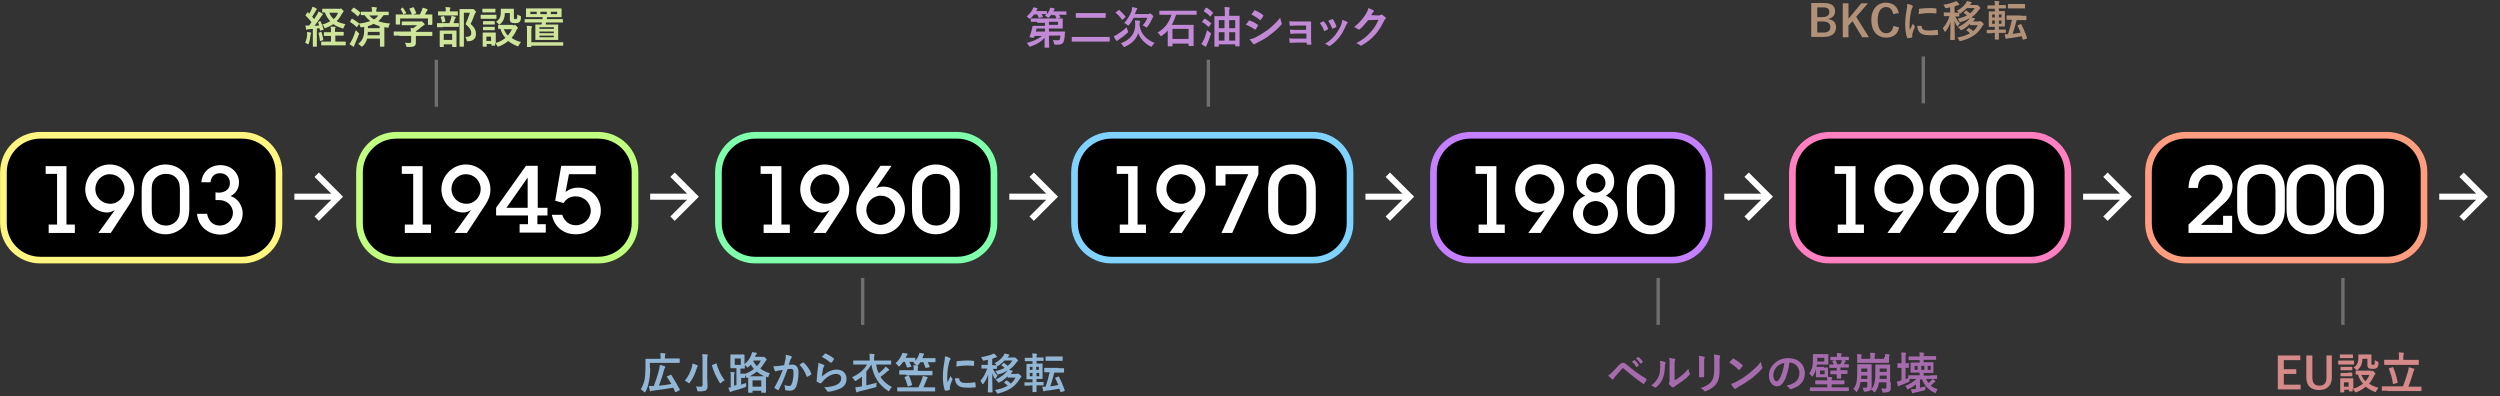 <svg id="レイヤー_1" xmlns="http://www.w3.org/2000/svg" viewBox="0 0 744.8 118"><rect x="0" y="0" width="744.8" height="118" fill="#333333" stroke="none"/><style>.st0{enable-background:new}.st1{fill:#92b6d5}.st2{fill:#a66bad}.st3{fill:#d68989}.st4{fill:#b29179}.st5{fill:#cfe69a}.st6{fill:#c189d6}.st7{stroke:#fff580}.st10,.st11,.st12,.st7,.st8,.st9{fill:none;stroke-width:2}.st8{stroke:#c0ff80}.st9{stroke:#80ffac}.st10{stroke:#80d3ff}.st11{stroke:#c480ff}.st12{stroke:#ff80c0}.st13{fill:#fff}.st14{stroke:#ff9d80;stroke-width:2}.st14,.st15{fill:none}.st16{opacity:.296}.st17{fill:none;stroke:#fff}</style><g id="グループ化_1122" transform="translate(-11506 38)"><g class="st0"><path class="st1" d="M11699.7 71.6c0 1.5-.1 2.9-.4 4.2-.2 1.1-.5 2-1 2.9-.1.2-.1.2-.2.2s-.1-.1-.3-.2c-.3-.3-.6-.6-.9-.7.5-.8.8-1.6 1.1-2.7.2-1 .3-2.4.3-3.9V69c0-.1 0-.1.1-.1h4.4v-.6c0-.4 0-.7-.1-1.1.5 0 .9 0 1.4.1.1 0 .2.1.2.1 0 .1 0 .2-.1.2-.1.1-.1.3-.1.6v.6h4.3c.1 0 .1 0 .1.1v1c0 .1 0 .2-.1.2h-8.8v1.5zm6 2.1c.2-.1.2-.1.3 0 .9 1.4 1.8 3 2.5 4.3.1.1 0 .2-.1.3l-1 .5c-.2.1-.2 0-.3-.1-.2-.4-.3-.8-.5-1.2-1.7.3-3.9.6-6.1.9-.2 0-.4.1-.5.1-.1.1-.2.1-.2.1-.1 0-.1-.1-.2-.2-.1-.4-.2-.8-.3-1.4h1.5c.7-1.9 1.2-3.4 1.6-5.1.1-.4.1-.7.2-1.2.5.1 1.1.3 1.4.4.2.1.2.1.2.2s0 .2-.1.3c-.1.1-.2.3-.3.7-.4 1.6-.9 3-1.5 4.6 1.3-.1 2.6-.3 3.7-.5-.4-.7-.8-1.4-1.3-2.1-.1-.1-.1-.2.1-.2l.9-.4zm6.4-2.3c.1-.4.2-.8.2-1.1.4.1 1 .3 1.4.5.1.1.2.1.2.2s0 .2-.1.2c-.1.1-.2.3-.2.5-.5 1.5-1.1 3-2.1 4.3-.1.2-.2.2-.2.2s-.1-.1-.3-.2c-.3-.2-.7-.5-1-.6 1-1.1 1.7-2.6 2.1-4zm4.6 3c0 .9.1 2 .1 2.6 0 .7-.2 1.1-.5 1.3-.4.2-.8.3-2.1.3-.4 0-.4 0-.5-.4-.1-.4-.2-.9-.4-1.1.5.1.9.1 1.4.1.4 0 .6-.1.6-.5v-7.3c0-.8 0-1.2-.1-1.9.5 0 1.1.1 1.5.1.1 0 .2.1.2.1 0 .1-.1.2-.1.3-.1.2-.1.4-.1 1.3v5.1zm2.6-4.1c.2-.1.2-.1.2.1.5 1.9 1.4 3.6 2.4 4.9-.3.1-.7.4-1 .7-.1.1-.2.2-.3.2-.1 0-.1-.1-.2-.2-.9-1.4-1.8-3.3-2.3-5.1 0-.2 0-.2.2-.2l1-.4zm13.7-1.9c.2 0 .3 0 .3-.1h.2c.1 0 .2 0 .5.3s.4.4.4.5c0 .1 0 .2-.1.2-.1.1-.1.1-.3.4-.5.8-1 1.5-1.5 2.1.8.6 1.8 1.1 2.9 1.4-.2.2-.3.5-.4.8-.1.3-.1.4-.2.4s-.2 0-.3-.1l-.3-.1v4.7c0 .1 0 .1-.2.1h-1c-.1 0-.2 0-.2-.1v-.5h-2.6v.5c0 .1 0 .1-.2.1h-1c-.1 0-.1 0-.1-.1v-4.5l-.1.1c-.1.1-.2.1-.3.1-.1 0-.1-.1-.2-.3-.1-.2-.2-.4-.3-.5v.7c0 .1 0 .1-.1.1h-1.1v2c.5-.2 1-.3 1.5-.5v.7c0 .4 0 .4-.4.6-1.1.4-2.4.8-3.6 1.1-.2.1-.4.1-.5.2-.1.1-.1.1-.2.1s-.1-.1-.2-.2c-.2-.4-.3-.8-.4-1.1.2 0 .5-.1.7-.1V74c0-.6 0-.9-.1-1.2.4 0 .8.1 1.1.1.1 0 .2.1.2.1 0 .1 0 .2-.1.2 0 .1-.1.3-.1.8v2.9c.2-.1.4-.1.7-.2v-5h-1.7c-.1 0-.1 0-.1-.2v-3.8c0-.1 0-.1.1-.1h3.9c.1 0 .2 0 .2.1v2.8c1.1-.9 1.6-1.8 2-2.7l.3-.9c.5.1.9.1 1.2.2.1 0 .2.1.2.2s-.1.1-.1.2c-.1.1-.2.1-.3.4-.1.1-.1.3-.2.4h2.1zm-6.3.4h-1.8v1.9h1.8v-1.9zm.2 4.5h.9c.1 0 .1 0 .1.1 1.1-.4 2-.9 2.7-1.5-.3-.4-.7-.8-.9-1.3-.2.2-.4.5-.7.7-.1.1-.2.2-.3.2-.1 0-.1-.1-.2-.2l-.6-.6v.9c0 .1 0 .2-.2.2h-1.1v1.6h.3zm5.5.8h1.3c-.8-.4-1.6-.8-2.2-1.4-.6.5-1.3.9-2.1 1.4h3zm-2.2 3.1h2.6v-1.9h-2.6v1.9zm.2-7.6c.3.5.7 1.1 1.1 1.5.5-.5.9-1.1 1.2-1.7h-2.2l-.1.2zm9.6-.5c.1-.4.1-.9.1-1.4.7.1 1 .2 1.6.4.1 0 .2.1.2.3 0 .1 0 .1-.1.2-.1.2-.2.3-.3.5-.2.5-.3 1-.5 1.6.4 0 .7-.1 1-.1 1.2 0 1.9.8 1.9 2.4 0 1.5-.3 3.2-.7 4.2-.4.8-1 1.2-1.8 1.2-.6 0-1-.1-1.3-.1-.2-.1-.2-.2-.2-.4 0-.4-.1-.8-.2-1.2.6.2 1 .3 1.4.3.4 0 .6-.2.8-.7.3-.7.5-2 .5-3.2 0-.9-.2-1.2-.7-1.2-.3 0-.7 0-1.1.1-.9 2.5-1.6 4.3-2.6 6.1-.1.2-.2.2-.3.1-.2-.1-.7-.4-.9-.6-.1-.1-.1-.1-.1-.2 0 0 0-.1.1-.1 1-1.8 1.7-3.2 2.4-5.1-.5.1-.9.2-1.3.2-.3.1-.5.1-.7.2-.2.1-.3 0-.4-.2-.1-.3-.3-.8-.4-1.3.6 0 1.1 0 1.7-.1.5-.1 1-.1 1.5-.2.2-.8.3-1.3.4-1.7zm5.3.9c.1-.1.2 0 .2.1.9.8 1.7 1.9 2.2 3.2.1.1 0 .2-.1.3-.2.2-.7.5-1 .6-.1.1-.3.1-.3-.1-.5-1.4-1.2-2.5-2.1-3.4.3-.3.7-.6 1.1-.7zm6.1.7c.1.1.2.1.2.2s0 .1-.1.2c-.1.2-.2.4-.3.7-.1.7-.3 1.6-.3 2.4 1.2-1.2 2.8-2.1 4.3-2.1 1.9 0 3 1.1 3 2.8 0 1.4-.8 2.4-2 2.9-.9.4-2.2.8-3.3.9-.3 0-.4 0-.5-.2-.2-.4-.5-.8-.9-1.1 1.5-.1 2.7-.3 3.6-.7 1.1-.5 1.5-1.1 1.5-2 0-.7-.4-1.3-1.6-1.3-1.1 0-2.5.7-3.7 2-.2.2-.4.5-.6.7-.1.1-.1.1-.3.1-.3-.1-.6-.2-.9-.4-.1-.1-.2-.1-.2-.3.1-1.5.2-3 .4-4.2.1-.4.1-.7.1-1.2.8.3 1.3.4 1.6.6zm.3-3.3c.1-.1.1-.1.2-.1 1 .4 1.8.9 2.5 1.5l.1.1s0 .1-.1.2c-.2.3-.4.7-.7.9l-.1.1c-.1 0-.1 0-.2-.1-.7-.6-1.6-1.2-2.6-1.7.5-.3.7-.7.9-.9zm11.4 6.6c-.6.5-1.3.9-2 1.4-.2.1-.2.1-.3.1-.1 0-.1-.1-.3-.3-.2-.3-.4-.6-.7-.8 2-.9 3.6-2.2 4.5-3.8h-4c-.1 0-.1 0-.1-.1v-1c0-.1 0-.1.1-.1h4.8v-.8c0-.6 0-.9-.1-1.2.5 0 .9 0 1.4.1.1 0 .2.1.2.1 0 .1 0 .2-.1.2 0 .1-.1.3-.1.8v.8h5c.1 0 .1 0 .1.1v1c0 .1 0 .1-.1.1h-4.4c.2 1 .4 1.9.8 2.6.6-.5 1.2-1 1.6-1.4.2-.2.3-.4.4-.6.4.2.7.5 1 .8.1.1.1.1.1.2s-.1.2-.2.2-.2.1-.4.3c-.5.5-1.2 1-2 1.6.8 1.2 1.9 2.2 3.4 3-.2.2-.5.6-.7 1-.1.2-.2.3-.2.3-.1 0-.1-.1-.3-.2-2.8-1.8-4.3-4.4-4.9-7.8-.4.7-.9 1.4-1.5 2.1v4.1c1-.2 2.1-.5 3.1-.8-.1.2-.1.6-.1.9 0 .4 0 .4-.4.5-1.8.5-3.3.9-4.7 1.2-.2.1-.4.1-.5.2s-.1.1-.2.1-.2-.1-.2-.2c-.1-.4-.2-.9-.3-1.3.5-.1.9-.1 1.4-.2l.6-.1V74zm12.8-.4h-1.8c-.1 0-.2 0-.2-.1v-1c0-.1 0-.2.2-.2h4.1c0-.6 0-.9-.1-1.5.4 0 .7 0 1 .1-.1 0-.1-.1-.3-.2-.2-.3-.5-.5-.7-.6l.3-.3h-1.5c.2.4.4.9.6 1.3.1.1 0 .2-.2.2l-.9.2c-.2 0-.2 0-.2-.1-.2-.5-.4-1.1-.6-1.6h-.5c-.3.4-.6.8-1 1.2-.1.1-.2.2-.3.2-.1 0-.1-.1-.3-.3-.2-.3-.5-.5-.7-.7.8-.7 1.4-1.5 1.8-2.4.1-.2.2-.4.3-.7.4.1.9.2 1.3.2.1 0 .2.1.2.2s0 .1-.1.2-.1.1-.2.3l-.3.6h2.7c.1 0 .2 0 .2.1v.8c.4-.5.8-1.1 1-1.7.1-.2.2-.4.2-.7.4.1.9.2 1.2.2.1 0 .2.1.2.2s0 .1-.1.2-.1.1-.2.4l-.2.6h3.8c.1 0 .1 0 .1.1v.9c0 .1 0 .2-.1.2h-2.2c.2.4.4.9.6 1.3 0 .1 0 .2-.1.2l-1 .2c-.2 0-.2 0-.2-.1-.2-.6-.4-1.1-.6-1.6h-.9c-.2.4-.5.7-.8 1-.2.2-.2.2-.3.2h.3c.1 0 .2.1.2.1 0 .1-.1.2-.1.3 0 .2-.1.4-.1 1h4.3c.1 0 .1 0 .1.2v1c0 .1 0 .1-.1.1h-7.8zm-.9 5h-1.6c-.1 0-.1 0-.1-.1v-1c0-.1 0-.1.1-.1h6.2c.4-.8.8-1.7 1.1-2.5.1-.3.2-.6.2-.9.5.1.9.2 1.3.3.1.1.2.1.2.2s-.1.2-.1.2c-.1.1-.2.2-.3.6l-.9 2.1h3.4c.1 0 .1 0 .1.1v1c0 .1 0 .1-.1.1h-9.5zm1.5-4.7c.2-.1.2-.1.3.1.4.8.7 1.6.9 2.5.1.2 0 .2-.1.3l-.9.3c-.2.1-.2 0-.3-.1-.3-1-.5-1.7-.9-2.5-.1-.1-.1-.1.1-.2l.9-.4zm12.4-5.3c.2.1.3.2.3.3 0 .1 0 .1-.2.4-.1.2-.2.4-.3.9-.4 1.6-.5 3.2-.5 4.2 0 .6 0 1.1.1 1.5.3-.6.5-1 .9-1.9.1.3.3.5.5.8 0 .1.1.1.1.2s0 .1-.1.2c-.3.7-.5 1.2-.7 2v.8c0 .1-.1.1-.2.2-.3.1-.7.2-1.1.2-.1 0-.1-.1-.2-.1-.4-.9-.6-2.6-.6-3.9 0-1.2.1-2.6.4-4.3.2-1 .2-1.4.2-1.9.6 0 1 .2 1.4.4zm2.8 6.1c.1 0 .1.1.1.2.1.9.7 1.2 2.1 1.2 1 0 1.6-.1 2.5-.2.1 0 .2 0 .2.2 0 .3.1.8.1 1.1 0 .2 0 .2-.2.2-.9.1-1.5.1-2.1.1-1.9 0-2.8-.3-3.4-1.1-.3-.4-.5-1.1-.5-1.7h1.2zm-.7-4.9c0-.2.1-.2.2-.2.8-.1 2.2-.2 2.8-.2.8 0 1.4 0 1.9.1.3 0 .3 0 .3.2v1.1c0 .1-.1.2-.2.2-.8-.1-1.5-.1-2.1-.1-.9 0-1.7.1-3 .3.1-.8.1-1.1.1-1.4zm9.2-.6c-.3.1-.6.1-.9.2-.4.1-.4.1-.6-.3-.1-.2-.3-.5-.4-.7 1.3-.2 2.4-.5 3.2-.8l.6-.3c.3.3.6.5.8.8.1.1.1.1.1.2s-.1.2-.2.2-.3.1-.4.1c-.3.1-.6.2-.8.3v1.9h1.3c.1 0 .1 0 .1.1v.9c0 .1 0 .1-.1.1h-1.1c.4.8.8 1.5 1.4 2-.2.2-.4.6-.5.8-.1.1-.1.2-.2.2s-.1-.1-.2-.2c-.3-.4-.5-.9-.7-1.5 0 3.2.1 5.4.1 5.6 0 .1 0 .1-.2.1h-1c-.1 0-.2 0-.2-.1 0-.2.1-2.4.1-5.3-.3 1.1-.8 2-1.4 2.8l-.2.2-.2-.2c-.2-.4-.4-.7-.5-.9.8-.9 1.5-2 2-3.6h-1.6c-.1 0-.1 0-.1-.1v-.9c0-.1 0-.1.1-.1h1.8v-1.5zm6 4.9c-.6.6-1.4 1.3-2.4 1.8-.1.1-.2.1-.3.1-.1 0-.1-.1-.2-.2-.2-.3-.4-.5-.7-.7 1.7-.8 2.8-1.7 3.5-2.6.1-.1.1-.2.2-.2-.8.5-1.6.9-2.7 1.2-.1 0-.2.1-.3.1-.1 0-.2-.1-.3-.3-.1-.3-.3-.5-.5-.7 1.1-.3 2.1-.6 2.8-1-.3-.3-.6-.5-.9-.7-.1-.1-.1-.1 0-.2l.5-.5c.1-.1.1-.1.3 0 .3.2.7.5 1 .8.5-.4 1-.9 1.4-1.6h-2.3c-.5.5-1.1 1-1.8 1.5-.2.1-.2.2-.3.2-.1 0-.1-.1-.3-.3-.1-.2-.4-.5-.6-.6 1.2-.6 2.1-1.4 2.7-2.3l.3-.6c.4.1.9.2 1.2.3.1 0 .2.1.2.2s-.1.1-.1.2c-.1.1-.2.2-.4.5h2.2c.1 0 .2.1.5.4.3.3.4.4.4.5s-.1.2-.1.2l-.4.4c-.6.9-1.3 1.6-2.2 2.2.3.1.6.1.9.2.1 0 .2.1.2.2s0 .1-.1.2-.2.2-.4.5l-.1.1h1.6c.2 0 .3 0 .4-.1h.2c.1 0 .2.1.6.4.2.2.4.4.4.5 0 .1 0 .2-.1.2-.1.1-.2.2-.4.5-1.3 2.2-3.2 3.5-6.3 4.3-.4.1-.4.1-.6-.3-.1-.3-.3-.5-.5-.7 1.6-.3 2.8-.7 3.8-1.3-.3-.3-.6-.6-1-.8-.1-.1-.1-.1 0-.2l.5-.5c.1-.1.2-.1.3 0 .4.2.8.5 1.1.9.6-.5 1.1-1.1 1.4-1.8h-2.3zm6.7 2.8h-1.6c-.1 0-.1 0-.1-.1V76c0-.1 0-.1.1-.1h2.3V75h-1.7c-.1 0-.1 0-.1-.1v-4.4c0-.1 0-.1.1-.1h1.7v-.8h-2.2c-.1 0-.1 0-.1-.1v-.8c0-.1 0-.1.1-.1h2.2c0-.6 0-.9-.1-1.3.5 0 .9 0 1.3.1.1 0 .2.1.2.1 0 .1 0 .1-.1.2s-.1.3-.1.8h2c.1 0 .1 0 .1.1v.8c0 .1 0 .1-.1.1h-2v.8h1.7c.1 0 .1 0 .1.1v4.4c0 .1 0 .1-.1.1h-1.7v.9h2c.1 0 .1 0 .1.1v.8c0 .1 0 .1-.1.1h-2v1.9c0 .1 0 .1-.1.1h-1c-.1 0-.1 0-.1-.1v-1.9h-.7zm.7-4.7v-.9h-.8v.9h.8zm0 1.9v-1h-.8v1h.8zm1.1-2.8v.9h.8v-.9h-.8zm.9 1.8h-.8v1h.8v-1zm5.7-1.4h1.6c.1 0 .1 0 .1.1v1c0 .1 0 .2-.1.2h-2.8c-.4 1.5-.8 2.9-1.2 4.1.8-.1 1.6-.2 2.4-.4-.3-.7-.6-1.4-.9-2-.1-.1 0-.2.1-.2l.8-.3c.2-.1.2-.1.2.1.7 1.3 1.2 2.5 1.7 4 0 .1 0 .2-.1.2l-.9.3c-.2.1-.2.1-.3-.1l-.3-.9c-1.3.2-2.6.5-3.9.6-.3 0-.4.1-.5.1-.1.1-.1.1-.2.1s-.2-.1-.2-.2l-.3-1.2h1c.5-1.4.9-2.9 1.2-4.3h-1.4c-.1 0-.2 0-.2-.2v-1c0-.1 0-.1.2-.1h4zm-.3-3.5h1.4c.1 0 .2 0 .2.2v1c0 .1 0 .1-.2.1h-4.7c-.1 0-.2 0-.2-.1v-1c0-.1 0-.2.2-.2h3.3z"/></g><g class="st0"><path class="st2" d="M11986.4 72.8c.6-.7 1.3-1.3 1.9-2 .5-.5.8-.7 1.2-.7.4 0 .6.1 1.1.5 1.7 1.5 3.6 2.9 5.8 4.2.2.1.2.2.1.4-.2.5-.5.8-.7 1.1-.1.1-.1.1-.2.1s-.1 0-.1-.1c-2.1-1.4-3.9-2.9-5.8-4.5-.1-.1-.1-.1-.2-.1s-.1 0-.2.1c-.6.7-1.2 1.4-2.1 2.4-.4.4-.5.6-.5.7-.1.1-.1.2-.2.2s-.1 0-.2-.1c-.4-.3-.7-.7-1.2-1.1.5-.3.8-.6 1.3-1.1zm6.4-3.5c.1-.1.1 0 .2 0 .4.3.9.8 1.2 1.4.1.1.1.1 0 .2l-.5.4c-.1.1-.2.1-.2 0-.4-.6-.8-1.1-1.3-1.5l.6-.5zm1.2-.9c.1-.1.1 0 .2 0 .5.4.9.9 1.2 1.3.1.1.1.2 0 .2l-.5.4c-.1.1-.2 0-.2 0-.4-.6-.8-1.1-1.3-1.5l.6-.4zm8 1.4c.2.1.2.2.2.4-.1.3-.2.6-.2.9 0 1.6-.3 2.9-.7 3.8-.3.8-.9 1.6-1.8 2.4-.1.1-.2.2-.3.2-.1 0-.2 0-.2-.1-.3-.2-.6-.4-1.1-.5 1-.8 1.7-1.6 2.2-2.6.4-.9.5-1.6.5-3.7 0-.5 0-.7-.1-1.1.6.1 1.2.2 1.5.3zm2.9 5.5c.6-.3 1.2-.7 1.8-1.2.8-.6 1.5-1.3 2.3-2.2.1.5.2.9.4 1.3 0 .1.1.2.1.2 0 .1-.1.2-.2.3-.6.7-1.2 1.2-1.9 1.7s-1.4 1-2.3 1.6c-.2.2-.3.2-.4.3-.1.1-.2.1-.3.1-.1 0-.2 0-.3-.1-.3-.2-.6-.5-.8-.8-.1-.1-.1-.2-.1-.3 0-.1 0-.1.1-.2.1-.2.1-.3.1-1v-4.1c0-1.1 0-1.7-.1-2.3.5.1 1.2.2 1.6.3.2 0 .2.1.2.2s0 .2-.1.3c-.1.2-.1.5-.1 1.4v4.5zm7.3-5.4c0-.9 0-1.4-.1-1.9.5.1 1.2.1 1.6.3.2 0 .2.1.2.2s0 .1-.1.2c-.1.2-.1.6-.1 1.2v4.2c0 .2-.1.3-.3.3h-1c-.2 0-.3-.1-.2-.2v-4.3zm6.1 2.4c0 1.9-.3 3.2-1.1 4.2-.6.8-1.8 1.6-2.9 2-.1 0-.2.1-.3.1-.1 0-.2 0-.3-.2-.3-.3-.6-.6-1.1-.8 1.4-.4 2.5-1 3.2-1.9.6-.7.9-1.8.9-3.5v-2.5c0-1.1 0-1.5-.1-2.1.6.1 1.2.1 1.7.3.1 0 .2.1.2.2s0 .1-.1.2c-.1.3-.1.6-.1 1.4v2.6zm3.9-3.4c.1-.1.1-.1.2-.1s.1 0 .2.1c.7.4 1.7 1.1 2.5 1.8.1.1.1.1.1.2s0 .1-.1.2c-.2.3-.6.8-.8 1-.1.1-.1.1-.2.1s-.1 0-.2-.1c-.8-.8-1.7-1.5-2.7-2.1.4-.5.8-.9 1-1.1zm1.1 6.8c1.6-.8 2.4-1.4 3.7-2.4 1.6-1.3 2.5-2.1 3.6-3.5.1.7.2 1.1.4 1.5 0 .1.1.2.1.2 0 .1-.1.2-.2.4-.7.8-1.8 1.8-3 2.8-1.1.8-2.2 1.6-3.9 2.5-.6.4-.8.5-.9.6-.1.1-.2.1-.2.1-.1 0-.1-.1-.2-.1-.3-.4-.7-.9-1-1.4.5-.2 1-.3 1.6-.7zm15.8-5.7c-.3 2.2-.8 4.2-1.6 5.6-.6 1-1.2 1.5-2.2 1.5-1.1 0-2.3-1.2-2.3-3.3 0-1.2.5-2.4 1.5-3.4 1.1-1.1 2.5-1.7 4.2-1.7 3.1 0 5 1.9 5 4.5 0 2.4-1.4 3.9-4 4.7-.3.1-.4 0-.6-.2-.1-.2-.4-.5-.9-.8 2.2-.5 3.9-1.4 3.9-3.9-.1-1.5-1.2-3-3-3zm-3.8 1.3c-.6.7-1 1.6-1 2.4 0 1.2.5 1.9.9 1.9.3 0 .6-.2 1-.8.6-1.1 1.2-2.9 1.4-4.7-.9.2-1.7.6-2.3 1.2zm14.1.2h1.1c.1 0 .1 0 .1.1v2.7c.4 0 .7 0 1.1.1.1 0 .2.1.2.1 0 .1 0 .2-.1.3-.1.1-.1.2-.1.5h3.7c.1 0 .1 0 .1.2v.8c0 .1 0 .2-.1.2h-3.7v.9h5c.1 0 .1 0 .1.1v.9c0 .1 0 .1-.1.1h-11.3c-.1 0-.2 0-.2-.1v-.9c0-.1 0-.1.2-.1h5v-.9h-3.5c-.1 0-.1 0-.1-.2v-.8c0-.1 0-.2.1-.2h3.5c0-.3 0-.6-.1-.9h-3.2c-.1 0-.1 0-.1-.2v-2.3l-.1.4c-.2.6-.4 1.2-.8 1.7-.1.2-.2.2-.2.2-.1 0-.1-.1-.2-.2-.2-.3-.5-.6-.7-.7.4-.5.7-1.2.9-1.9.2-.8.2-1.7.2-2.7v-1.1c0-.1 0-.1.2-.1h4.2c.1 0 .2 0 .2.1v2.9c0 .1 0 .1-.2.1h-3.2c0 .2-.1.5-.1.7h2.2zm.1-2.9h-2.1v1.1h2.1v-1.1zm.1 3.8h-1.4v1.1h1.4v-1.1zm4.9 1.1v1.1c0 .1 0 .2-.1.2h-1c-.1 0-.2 0-.2-.2v-1.1h-1.8c-.1 0-.1 0-.1-.1v-.8c0-.1 0-.2.1-.2h1.8v-.8h-2.1c-.1 0-.1 0-.1-.1v-.8c0-.1 0-.1.1-.1h1.2c-.1-.3-.2-.6-.4-.9-.1-.1-.1-.1.1-.2l.6-.2c.2-.1.2 0 .3.1.2.3.3.7.5 1.1h.9c.1-.2.2-.4.3-.7.1-.2.1-.3.1-.6.4.1.7.1 1 .2.2.1.2.1.2.2s0 .1-.1.2c-.1 0-.1.1-.2.2-.1.2-.2.4-.3.5h1.4c.1 0 .1 0 .1.1v.8c0 .1 0 .1-.1.1h-2.4v.8h2c.1 0 .1 0 .1.2v.8c0 .1 0 .1-.1.1h-1.8zm-1.6-4.2h-1.5c-.1 0-.1 0-.1-.1v-.8c0-.1 0-.1.1-.1h1.9v-.1c0-.4 0-.7-.1-1 .5 0 .9 0 1.3.1.1 0 .2.1.2.1 0 .1 0 .2-.1.2-.1.1-.1.3-.1.7h2.1c.1 0 .2 0 .2.1v.8c0 .1 0 .1-.2.1h-3.7zm10.7 6.6v1.4c0 .4-.1.8-.4 1-.2.2-.6.3-1.5.4-.4 0-.4 0-.5-.4-.1-.4-.2-.6-.3-.8h1c.3 0 .4-.1.4-.5v-1.2h-2c-.2 1.2-.5 2.1-1 2.8-.1.2-.2.2-.2.2-.1 0-.1-.1-.2-.2-.2-.3-.5-.5-.8-.7.9-1 1.2-2.1 1.2-4.9v-2.3c0-.1 0-.2.1-.2h4.1c.1 0 .1 0 .1.2v5.2zm4-7.5c0-.3 0-.6-.1-.9.5 0 .9 0 1.3.1.1 0 .2.1.2.1 0 .1 0 .1-.1.2s-.1.2-.1.6v1.4c0 .1 0 .2-.2.2h-9.2c-.1 0-.1 0-.1-.2v-1.4c0-.4 0-.7-.1-1 .5 0 .9 0 1.3.1.1 0 .2.1.2.1 0 .1 0 .1-.1.2 0 .1-.1.2-.1.5v.5h2.7v-.6c0-.6 0-.9-.1-1.2.5 0 .9 0 1.4.1.1 0 .2.1.2.1 0 .1 0 .1-.1.2 0 .1-.1.3-.1.8v.6h2.8v-.5zm-5.3 6.5v-1h-1.8v1h1.8zm-1.8-3.1v1h1.8v-1h-1.8zm8.8 4.1v1.7c0 .5-.1.8-.4 1-.3.2-.6.3-1.6.4-.4 0-.4 0-.5-.4-.1-.4-.2-.6-.4-.9.4 0 .8.1 1.1.1.4 0 .5-.2.5-.5v-1.4h-2.2c-.2 1.3-.6 2.1-1.1 2.8-.1.2-.2.2-.2.2-.1 0-.1-.1-.3-.2-.2-.3-.5-.5-.8-.6.9-1 1.3-2.1 1.3-4.9v-2.4c0-.1 0-.2.1-.2h4.2c.1 0 .1 0 .1.2v5.1zm-1.2-1v-1h-2.1v1h2.1zm-2.1-3.1v1h2.1v-1h-2.1zm15.2 2h1.8c.1 0 .1 0 .1.1v.9c0 .1 0 .1-.1.1h-1.3c.3.2.5.3.8.5.1.1.1.1.1.2s-.1.1-.1.2c-.1 0-.2.1-.4.3-.3.3-.6.5-.9.8.6.5 1.3.8 2.1 1.1-.2.2-.4.5-.5.8-.1.2-.1.3-.2.3s-.2 0-.3-.1c-1.8-.8-3.1-2.4-3.7-4h-.4c-.1.1-.1.2-.2.2v2.3c.6-.1 1.2-.3 1.7-.4 0 .2-.1.4-.1.7 0 .4 0 .4-.3.5-1.1.3-2.1.5-2.9.7-.2 0-.4.1-.4.1-.1 0-.1.1-.2.1s-.1-.1-.2-.2c-.1-.3-.2-.7-.3-1 .4 0 .8-.1 1.2-.1.1 0 .2 0 .3-.1v-1.3c-.6.5-1.3 1-2.2 1.4-.2.1-.3.1-.3.1-.1 0-.1-.1-.2-.3-.1-.3-.3-.5-.5-.7 1.4-.6 2.5-1.3 3.3-2.1h-2v.4c0 .4 0 .4-.3.5-.8.4-1.6.7-2.4 1-.2.1-.3.1-.4.2-.1.1-.2.1-.2.1-.1 0-.1 0-.2-.2-.1-.3-.2-.7-.3-1.2.4-.1.7-.1 1.1-.3.1 0 .2-.1.3-.1v-3.7h-1.1c-.1 0-.1 0-.1-.2v-1c0-.1 0-.2.1-.2h1.1V69c0-.9 0-1.3-.1-2 .5 0 .9 0 1.3.1.1 0 .2.1.2.1 0 .1 0 .2-.1.3-.1.2-.1.5-.1 1.5v1.2h.9c.1 0 .1 0 .1.2v1c0 .1 0 .2-.1.2h-.9V75c.3-.1.5-.2.8-.4v-.7c0-.1 0-.1.1-.1h3.3V73h-2.6c-.1 0-.1 0-.1-.2v-2.7c0-.1 0-.1.1-.1h2.6v-.7h-3.2c-.1 0-.1 0-.1-.1v-.8c0-.1 0-.2.1-.2h3.2V68c0-.3 0-.6-.1-1 .5 0 .9 0 1.3.1.1 0 .2.1.2.1 0 .1 0 .2-.1.2-.1.1-.1.3-.1.6v.1h3.6c.1 0 .1 0 .1.2v.8c0 .1 0 .1-.1.1h-3.6v.7h2.8c.1 0 .1 0 .1.1v2.9c0 .1 0 .2-.1.2h-2.8v.8h2.1zm-4.8-2.8v1.2h.9V71h-.9zm2.9 1.1V71h-.9v1.2h.9zm.5 2.8c.2.4.4.8.8 1.2l.8-.8c.1-.1.2-.3.3-.4h-1.9zm1.4-2.8V71h-.9v1.2h.9z"/></g><g class="st0"><path class="st3" d="M12191.3 69.3h-4.9V72h3.7v1.4h-3.7v3.2h5V78h-6.8V67.9h6.7v1.4zm9.4 5.2c0 2.4-1.5 3.7-3.8 3.7s-3.8-1.2-3.8-3.7v-6.6h1.8v6.6c0 1.7.8 2.4 2.1 2.4s2.1-.7 2.1-2.4v-6.6h1.6v6.6zm5.1-5.1h1.4c.1 0 .1 0 .1.1v.9c0 .1 0 .2-.1.2h-4.5c-.1 0-.1 0-.1-.2v-.9c0-.1 0-.1.1-.1h3.1zm6.5 3.2c.1 0 .2 0 .3-.1.1 0 .1-.1.2-.1s.2.1.5.4c.3.3.4.5.4.5 0 .1 0 .2-.1.2-.1.1-.2.2-.3.4-.4.9-.9 1.7-1.5 2.4.8.5 1.7 1 2.8 1.2l-.6.9c-.1.2-.2.4-.3.4-.1 0-.2 0-.3-.1-1-.4-1.9-.9-2.6-1.5-.7.6-1.6 1.2-2.7 1.6-.1.1-.2.1-.3.1-.1 0-.2-.1-.3-.3-.2-.3-.4-.6-.6-.8v.7c0 .1 0 .1-.1.1h-.9c-.1 0-.1 0-.1-.1v-.4h-1.4v.7c0 .1 0 .1-.1.1h-.9c-.1 0-.2 0-.2-.1v-4c0-.1 0-.1.2-.1h3.6c.1 0 .1 0 .1.1v3c1.1-.3 2.1-.9 2.9-1.5-.7-.8-1.2-1.6-1.5-2.7h-.6c-.1 0-.1 0-.1-.2v-.9c0-.1 0-.1.1-.1h4.4zm-6.7-5h1.2c.1 0 .2 0 .2.1v.9c0 .1 0 .1-.2.1h-3.6c-.1 0-.1 0-.1-.1v-.9c0-.1 0-.1.1-.1h2.4zm-.1 3.7h1.1c.1 0 .2 0 .2.1v.8c0 .1 0 .1-.2.1h-3.2c-.1 0-.1 0-.1-.1v-.8c0-.1 0-.1.1-.1h2.1zm0 1.7h1.1c.1 0 .2 0 .2.1v.9c0 .1 0 .1-.2.1h-3.2c-.1 0-.1 0-.1-.1v-.8c0-.1 0-.1.1-.1h2.1zm-1.2 2.9v1.3h1.4v-1.3h-1.4zm5.5-7.1c0 1.6-.5 2.6-1.3 3.3-.1.1-.2.2-.3.2-.1 0-.2-.1-.3-.2-.2-.2-.5-.5-.7-.6.9-.6 1.4-1.4 1.4-2.8v-1c0-.1 0-.1.2-.1h3.6c.1 0 .1 0 .1.1v2.5c0 .2 0 .4.1.4.1.1.2.1.4.1s.3-.1.4-.2c.1-.1.1-.4.1-1.2.2.1.5.3.8.4.3.1.3.1.3.5 0 .8-.2 1.1-.5 1.4-.2.2-.6.3-1.3.3-.5 0-.9-.1-1.1-.2-.3-.2-.4-.5-.4-.9v-1.9h-1.5zm-.3 4.9c.3.7.7 1.4 1.2 1.9.5-.6.9-1.2 1.2-1.9h-2.4zm7.8 4.7h-1.6c-.1 0-.1 0-.1-.1v-1.1c0-.1 0-.1.1-.1h6.2c.6-1.6 1.1-3.1 1.5-4.5.1-.4.2-.8.2-1.2.6.1 1.1.3 1.5.4.1 0 .2.1.2.2s-.1.2-.1.3c-.1.1-.2.3-.2.5-.5 1.6-.9 3-1.5 4.4h3.8c.1 0 .1 0 .1.1v1.1c0 .1 0 .1-.1.1h-10zm.8-7.7h-1.7c-.1 0-.1 0-.1-.2v-1.1c0-.1 0-.2.1-.2h4.3v-1c0-.5 0-.9-.1-1.2.5 0 1 0 1.4.1.1 0 .2.1.2.1 0 .1 0 .2-.1.3 0 .1-.1.3-.1.7v1h4.5c.1 0 .1 0 .1.2v1.1c0 .1 0 .2-.1.2h-8.4zm.7.7c.2-.1.2-.1.2.1.5 1.3 1 2.6 1.3 4.4 0 .1 0 .2-.2.2l-1 .3c-.2.1-.2.1-.2-.1-.2-1.6-.6-2.9-1.2-4.4-.1-.1 0-.1.1-.2l1-.3z"/></g><g class="st0"><path class="st4" d="M12049.3-37.1c2.5 0 3.4.9 3.4 2.5 0 1.2-.8 2-2 2.2v.1c1.5.2 2.3 1.1 2.3 2.4 0 1.8-1.3 2.9-3.6 2.9h-3.8v-10.1h3.7zm-1.9 4.2h1.5c1.4 0 2.1-.6 2.1-1.5s-.5-1.4-1.9-1.4h-1.7v2.9zm0 4.6h1.9c1.3 0 2-.6 2-1.7 0-1-.8-1.6-2.2-1.6h-1.7v3.3zm11.6-4.7l3.8 6.1h-2l-2.9-4.8-1.2 1.3v3.5h-1.7V-37h1.7v4.6l3.8-4.6h2l-3.5 4zm11-.8c-.2-1.4-1-2.1-2.1-2.1-1.5 0-2.5 1.3-2.5 3.9 0 2.6 1.1 3.9 2.5 3.9 1.2 0 1.9-.7 2.2-2.2l1.7.5c-.5 2.1-1.8 3-3.9 3-2.6 0-4.4-1.9-4.4-5.2 0-3.3 1.8-5.2 4.4-5.2 2.1 0 3.4 1.2 3.8 3.1l-1.7.3zm5.6-2.6c.2.1.3.2.3.3 0 .1 0 .1-.2.4-.1.2-.2.4-.3.9-.4 1.6-.5 3.2-.5 4.2 0 .6 0 1.1.1 1.5.3-.6.5-1 .9-1.9.1.3.3.5.5.8 0 .1.1.1.1.2s0 .1-.1.2c-.3.7-.5 1.2-.7 2v.8c0 .1-.1.1-.2.2-.3.1-.7.2-1.1.2-.1 0-.1-.1-.2-.1-.4-.9-.6-2.6-.6-3.9 0-1.2.1-2.6.4-4.3.2-1 .2-1.4.2-1.9.6 0 1.1.2 1.4.4zm2.8 6.1c.1 0 .1.1.1.2.1.9.7 1.2 2.1 1.2 1 0 1.6-.1 2.5-.2.1 0 .2 0 .2.2 0 .3.1.8.1 1.1 0 .2 0 .2-.2.2-.9.1-1.5.1-2.1.1-1.9 0-2.8-.3-3.4-1.1-.3-.4-.5-1.1-.5-1.7h1.2zm-.7-4.9c0-.2.1-.2.2-.2.8-.1 2.2-.2 2.8-.2.8 0 1.4 0 1.9.1.3 0 .3 0 .3.2v1.1c0 .1-.1.2-.2.2-.8-.1-1.5-.1-2.1-.1-.9 0-1.7.1-3 .3.1-.8.1-1.1.1-1.4zm9.2-.6c-.3.1-.6.1-.9.2-.4.1-.4.1-.6-.3-.1-.2-.3-.5-.4-.7 1.3-.2 2.4-.5 3.2-.8l.6-.3c.3.3.6.5.8.8.1.1.1.1.1.2s-.1.2-.2.2-.3.1-.4.1c-.3.1-.6.2-.8.3v1.9h1.3c.1 0 .1 0 .1.1v.9c0 .1 0 .1-.1.1h-1.1c.4.8.8 1.5 1.4 2-.2.2-.4.6-.5.8-.1.1-.1.2-.2.2s-.1-.1-.2-.2c-.3-.4-.5-.9-.7-1.5 0 3.2.1 5.4.1 5.6 0 .1 0 .1-.2.1h-1c-.1 0-.2 0-.2-.1 0-.2.1-2.4.1-5.3-.3 1.1-.8 2-1.4 2.8l-.2.2c-.1 0-.1-.1-.2-.2-.2-.4-.4-.7-.5-.9.8-.9 1.5-2 2-3.6h-1.6c-.1 0-.1 0-.1-.1v-.9c0-.1 0-.1.1-.1h1.8v-1.5zm6 4.9c-.6.6-1.4 1.3-2.4 1.8-.1.1-.2.1-.3.1-.1 0-.1-.1-.2-.2-.2-.3-.4-.5-.7-.7 1.7-.8 2.8-1.7 3.5-2.6.1-.1.1-.2.2-.2-.8.5-1.6.9-2.7 1.2-.1 0-.2.1-.3.1-.1 0-.2-.1-.3-.3-.1-.3-.3-.5-.5-.7 1.1-.3 2.1-.6 2.8-1-.3-.3-.6-.5-.9-.7-.1-.1-.1-.1 0-.2l.5-.5c.1-.1.1-.1.3 0 .3.2.7.5 1 .8.5-.4 1-.9 1.4-1.6h-2.3c-.5.5-1.1 1-1.8 1.5-.2.1-.2.2-.3.2-.1 0-.1-.1-.3-.3-.1-.2-.4-.5-.6-.6 1.2-.6 2.1-1.4 2.7-2.3l.3-.6c.4.1.9.2 1.2.3.1 0 .2.1.2.2s-.1.1-.1.2c-.1.1-.2.2-.4.5h2.2c.1 0 .2.1.5.4.3.3.4.4.4.5s-.1.2-.1.2l-.4.4c-.6.9-1.3 1.6-2.2 2.2.3.1.6.1.9.2.1 0 .2.1.2.2s0 .1-.1.2-.2.2-.4.5l-.1.1h1.6c.2 0 .3 0 .4-.1h.2c.1 0 .2.1.6.4.2.2.4.4.4.5 0 .1 0 .2-.1.2-.1.1-.2.2-.4.5-1.3 2.2-3.2 3.5-6.3 4.3-.4.1-.4.1-.6-.3-.1-.3-.3-.5-.5-.7 1.6-.3 2.8-.7 3.8-1.3-.3-.3-.6-.6-1-.8-.1-.1-.1-.1 0-.2l.5-.5c.1-.1.2-.1.3 0 .4.2.8.5 1.1.9.6-.5 1.1-1.1 1.4-1.8h-2.3zm6.7 2.8h-1.6c-.1 0-.1 0-.1-.1v-.8c0-.1 0-.1.1-.1h2.3v-.9h-1.7c-.1 0-.1 0-.1-.1v-4.4c0-.1 0-.1.1-.1h1.7v-.8h-2.1c-.1 0-.1 0-.1-.1v-.8c0-.1 0-.1.1-.1h2.1c0-.6 0-.9-.1-1.3.5 0 .9 0 1.3.1.1 0 .2.1.2.1 0 .1 0 .1-.1.2s-.1.3-.1.8h2c.1 0 .1 0 .1.1v.8c0 .1 0 .1-.1.1h-2v.8h1.7c.1 0 .1 0 .1.1v4.4c0 .1 0 .1-.1.1h-1.7v.9h2c.1 0 .1 0 .1.1v.8c0 .1 0 .1-.1.1h-2v1.9c0 .1 0 .1-.1.1h-1c-.1 0-.1 0-.1-.1v-1.9h-.7zm.7-4.7v-.9h-.8v.9h.8zm0 1.9v-1h-.8v1h.8zm1.2-2.8v.9h.8v-.9h-.8zm.8 1.8h-.8v1h.8v-1zm5.7-1.4h1.6c.1 0 .1 0 .1.1v1c0 .1 0 .2-.1.2h-2.8c-.4 1.5-.8 2.9-1.2 4.1.8-.1 1.6-.2 2.4-.4-.3-.7-.6-1.4-.9-2-.1-.1 0-.2.1-.2l.8-.3c.2-.1.2-.1.2.1.7 1.3 1.2 2.5 1.7 4 0 .1 0 .2-.1.2l-.9.3c-.2.1-.2.1-.3-.1l-.3-.9c-1.3.2-2.6.5-3.9.6-.3 0-.4.1-.5.1-.1.1-.1.1-.2.1s-.2-.1-.2-.2l-.3-1.2h1c.5-1.4.9-2.9 1.2-4.3h-1.4c-.1 0-.2 0-.2-.2v-1c0-.1 0-.1.2-.1h4zm-.3-3.5h1.4c.1 0 .2 0 .2.2v1c0 .1 0 .1-.2.1h-4.7c-.1 0-.2 0-.2-.1v-1c0-.1 0-.2.2-.2h3.3z"/></g><g class="st0"><path class="st5" d="M11601.2-31.7c.2-.1.2 0 .3.1.4.8.7 1.5.9 2.3 0 .1 0 .2-.2.2l-.7.2c-.2.1-.2 0-.2-.1l-.1-.6-.8.1v5.3c0 .1 0 .1-.1.1h-1c-.1 0-.1 0-.1-.1v-5.2l-1.2.1c-.2 0-.4.1-.5.1-.1 0-.1.1-.2.1s-.1-.1-.1-.2c-.1-.3-.1-.7-.2-1.1h1.1c.2-.3.5-.7.7-1-.5-.7-1.1-1.3-1.7-1.9l-.1-.1s0-.1.1-.2l.5-.7.1-.1s.1 0 .1.1l.3.4c.3-.4.5-.8.7-1.3.2-.4.2-.6.3-.8.4.1.8.3 1.1.5.1.1.2.1.2.2s-.1.1-.1.2c-.1.1-.2.1-.2.3-.4.7-.7 1.2-1.1 1.8.2.2.4.5.6.7.3-.5.6-1 .9-1.4.2-.3.3-.6.4-.9.4.2.8.4 1.1.6.1.1.2.1.2.2s0 .1-.1.2-.2.2-.4.5c-.7 1.1-1.4 2-2 2.8.5 0 .9-.1 1.4-.1-.1-.2-.2-.5-.3-.8-.1-.1-.1-.2.1-.2l.3-.3zm-3.7 3.9v-.7c.3 0 .8.1 1 .2.2 0 .2.1.2.2s0 .1-.1.2c0 .1-.1.2-.1.4-.1.8-.2 1.7-.5 2.4-.1.2-.1.3-.2.3s-.1 0-.2-.1c-.3-.2-.5-.3-.7-.3.4-1 .6-1.8.6-2.6zm4.1-.7c.2 0 .2 0 .2.1.2.7.4 1.4.5 2.2 0 .1 0 .2-.2.2l-.6.2c-.2.1-.2 0-.2-.1-.1-.8-.2-1.6-.4-2.2 0-.1 0-.2.2-.2l.5-.2zm4.3 1.2v1.7h2.9c.1 0 .2 0 .2.1v.9c0 .1 0 .1-.2.1h-7c-.1 0-.1 0-.1-.1v-.9c0-.1 0-.1.1-.1h2.8v-1.7h-2c-.1 0-.1 0-.1-.1v-.9c0-.1 0-.1.1-.1h2v-.3c0-.6 0-1-.1-1.4.5 0 .8.1 1.3.1.1 0 .2.1.2.1 0 .1 0 .1-.1.2s-.1.4-.1.8v.4h2.4c.1 0 .2 0 .2.1v.9c0 .1 0 .1-.2.1h-2.3zm1.1-8c.1 0 .2 0 .3-.1.1 0 .1-.1.2-.1s.3.1.5.4c.3.3.4.4.4.5s0 .1-.2.2c-.1.1-.2.3-.4.6-.4.8-.9 1.5-1.5 2.1.7.4 1.6.7 2.6.9-.2.3-.3.6-.5 1-.1.2-.1.3-.2.3s-.2 0-.3-.1c-1-.3-1.9-.7-2.6-1.2-.6.4-1.4.8-2.2 1.1-.2.1-.2.1-.3.1-.1 0-.2-.1-.2-.3-.2-.4-.3-.6-.6-.8.9-.2 1.7-.6 2.4-1-.7-.7-1.2-1.5-1.6-2.6h-.7c-.1 0-.1 0-.1-.1v-.9c0-.1 0-.1.1-.1h4.9zm-2.9 1.1c.3.8.8 1.4 1.3 1.9.6-.5 1-1.1 1.3-1.9h-2.6zm6.6 1.9c.1-.1.1-.1.3-.1.6.4 1.3.8 1.9 1.3l.1.1c1.2-.1 2.4-.4 3.3-.7-.6-.5-1.2-1.1-1.7-1.8h-.9c-.1 0-.2 0-.2-.1v-.8c0-.1 0-.1.2-.1h3.1v-.2c0-.4 0-.8-.1-1.2.5 0 .9 0 1.4.1.1 0 .2.1.2.1 0 .1-.1.2-.1.3-.1.1-.1.2-.1.7v.2h3.6c.1 0 .1 0 .1.1v.8c0 .1 0 .1-.1.1h-1.4c-.5.7-1 1.3-1.6 1.8 1 .4 2.2.6 3.5.7-.1.2-.3.5-.4.9-.1.4-.1.4-.5.3-.3 0-.5-.1-.8-.1v5.7c0 .1 0 .1-.2.1h-1c-.1 0-.1 0-.1-.1v-2.3h-3.8c-.3.9-.7 1.7-1.3 2.2-.2.1-.2.2-.3.2s-.2-.1-.3-.2c-.3-.3-.5-.5-.8-.6.8-.6 1.3-1.3 1.6-2.3.2-.8.2-1.6.2-2.8-.2.1-.5.1-.7.1-.4.1-.4.1-.5-.3-.1-.3-.2-.5-.3-.7l-.6.9c0 .1-.1.1-.1.1s-.1 0-.1-.1c-.5-.5-1.2-1-1.8-1.4-.1 0-.1-.1-.1-.1s0-.1.1-.2l.3-.6zm.1 6.3c.4-.7.8-1.8 1.2-3 .2.2.5.4.7.7.2.2.3.2.3.3 0 .1 0 .2-.1.3-.4 1-.8 2-1.2 2.9-.1.2-.2.4-.2.5 0 .1-.1.2-.2.2s-.1 0-.2-.1c-.3-.2-.7-.4-1-.7.3-.4.5-.6.7-1.1zm.4-9.6c.1-.1.1-.1.3-.1.6.4 1.2.8 1.8 1.4.1 0 .1.1.1.1s0 .1-.1.2l-.6.8c-.1.1-.1.1-.2 0-.6-.6-1.2-1.1-1.8-1.5-.1 0-.1-.1-.1-.1s0-.1.1-.2l.5-.6zm7.9 8.1v-1h-3.5c0 .4-.1.7-.1 1h3.6zm-3.4-2.1h3.4v-.6c-.6-.2-1.2-.4-1.8-.7-.5.3-1.1.5-1.7.7v.6zm.3-3.8c.4.5.9.9 1.4 1.2.5-.3 1-.7 1.3-1.2h-2.7zm9 6h-1.6c-.1 0-.1 0-.1-.1v-1c0-.1 0-.1.1-.1h5c0-.4 0-.8-.1-1.1l.8.1 1.2-.9h-4.5c-.1 0-.1 0-.1-.1v-.9c0-.1 0-.1.1-.1h5.5c.1 0 .1-.1.2-.1s.2.1.6.4c.3.3.4.4.4.6 0 .1-.1.2-.2.2-.1.1-.3.2-.6.4-.5.5-1.1.9-1.8 1.4v.2h4.8c.1 0 .1 0 .1.1v1c0 .1 0 .1-.1.1h-4.8v1.9c0 .6-.1.8-.4 1.1-.3.2-.7.3-2 .3-.4 0-.4 0-.5-.4-.1-.3-.2-.7-.4-.9.5.1.9.1 1.4.1.4 0 .5-.1.5-.5v-1.6h-3.5zm.8-8.3c.2-.1.2 0 .3.1.3.4.7 1 .9 1.4.1.1.1.1-.1.2l-.9.3h2.7c-.2-.6-.5-1.2-.7-1.6-.1-.1 0-.1.1-.2l.9-.3c.2-.1.2 0 .3.1.2.4.5 1 .7 1.5 0 .1 0 .1-.1.2l-.8.3h2c.2-.4.4-.8.6-1.3.1-.2.1-.4.2-.7.5.1.9.2 1.3.4.1.1.2.1.2.2s-.1.1-.1.2-.2.2-.2.3c-.2.3-.3.6-.5.9h2c.1 0 .2 0 .2.1v2.8c0 .1 0 .2-.2.2h-1c-.1 0-.1 0-.1-.2v-1.7h-8.3v1.7c0 .1 0 .1-.1.1h-1c-.1 0-.2 0-.2-.1v-2.8c0-.1 0-.1.2-.1h2.1c-.2-.5-.6-1.1-.8-1.5-.1-.1-.1-.1.1-.2l.3-.3zm12.2 5.8h-1.7c-.1 0-.1 0-.1-.1v-1c0-.1 0-.1.1-.1h3.6c.2-.6.4-1 .5-1.5.1-.2.1-.4.1-.7.4.1.8.2 1.1.3.1 0 .2.1.2.2s-.1.2-.1.2c-.1.1-.1.2-.2.3-.1.4-.2.7-.4 1.2h1.5c.1 0 .1 0 .1.1v.9c0 .1 0 .1-.1.1h-4.6zm.2-3.5h-1.6c-.1 0-.1 0-.1-.1v-.9c0-.1 0-.2.1-.2h2.2v-.2c0-.5 0-.8-.1-1.1.5 0 .9.1 1.3.1.1 0 .2.1.2.1 0 .1 0 .2-.1.3 0 .1-.1.2-.1.6v.2h2.3c.1 0 .1 0 .1.2v.9c0 .1 0 .1-.1.1h-4.1zm-1.1 9.3c-.1 0-.1 0-.1-.1v-4.6c0-.1 0-.1.1-.1h4.7c.1 0 .2 0 .2.1v4.6c0 .1 0 .2-.2.2h-1c-.1 0-.1 0-.1-.2v-.6h-2.5v.7c0 .1 0 .1-.1.1h-1zm.8-7.2c-.2.1-.2 0-.2-.1-.1-.5-.2-1-.4-1.4-.1-.1 0-.1.1-.2l.7-.2c.2 0 .2 0 .2.1.2.4.3.9.4 1.4 0 .1 0 .1-.2.2l-.6.2zm.3 5.2h2.5v-1.8h-2.5v1.8zm8.3-9.2h.5c.1 0 .2.1.5.4.3.3.3.4.3.5 0 .1-.1.2-.1.2-.1.1-.2.2-.3.5-.4 1-.7 1.9-1.2 2.8 1.3 1.2 1.6 2 1.6 3 0 1.4-.8 2.1-2.3 2.2-.4 0-.4 0-.5-.4-.1-.4-.2-.7-.4-.9 1.2 0 1.8-.3 1.8-1.1s-.3-1.5-1.7-2.7c.5-1.1.9-2.2 1.3-3.4h-1.8v10c0 .1 0 .1-.1.1h-1c-.1 0-.2 0-.2-.1v-11c0-.1 0-.1.2-.1h3.4zm5.9 1.7h1.4c.1 0 .1 0 .1.1v.9c0 .1 0 .2-.1.2h-4.5c-.1 0-.1 0-.1-.2v-.9c0-.1 0-.1.1-.1h3.1zm6.5 3.2c.1 0 .2 0 .3-.1.1 0 .1-.1.2-.1s.2.1.5.4c.3.3.4.5.4.5 0 .1 0 .2-.1.2-.1.1-.2.2-.3.4-.4.9-.9 1.7-1.5 2.4.8.5 1.7 1 2.8 1.2l-.6.9c-.1.2-.2.4-.3.4-.1 0-.2 0-.3-.1-1-.4-1.9-.9-2.6-1.5-.7.6-1.6 1.2-2.7 1.6-.1.1-.2.1-.3.1-.1 0-.2-.1-.3-.3-.2-.3-.4-.6-.6-.8v.7c0 .1 0 .1-.1.1h-.9c-.1 0-.1 0-.1-.1v-.4h-1.4v.7c0 .1 0 .1-.1.1h-.9c-.1 0-.2 0-.2-.1v-4c0-.1 0-.1.2-.1h3.6c.1 0 .1 0 .1.1v3c1.1-.3 2.1-.9 2.9-1.5-.7-.8-1.2-1.6-1.5-2.7h-.6c-.1 0-.1 0-.1-.2v-.9c0-.1 0-.1.1-.1h4.4zm-6.7-5h1.2c.1 0 .2 0 .2.1v.9c0 .1 0 .1-.2.1h-3.6c-.1 0-.1 0-.1-.1v-.9c0-.1 0-.1.1-.1h2.4zm-.1 3.7h1.1c.1 0 .2 0 .2.1v.8c0 .1 0 .1-.2.1h-3.2c-.1 0-.1 0-.1-.1v-.8c0-.1 0-.1.1-.1h2.1zm0 1.7h1.1c.1 0 .2 0 .2.1v.8c0 .1 0 .1-.2.1h-3.2c-.1 0-.1 0-.1-.1v-.8c0-.1 0-.1.1-.1h2.1zm-1.2 2.9v1.3h1.4v-1.3h-1.4zm5.5-7.1c0 1.6-.5 2.6-1.3 3.3-.1.1-.2.2-.3.2-.1 0-.2-.1-.3-.2-.2-.2-.5-.5-.7-.6.9-.6 1.4-1.4 1.4-2.8v-1c0-.1 0-.1.2-.1h3.6c.1 0 .1 0 .1.1v2.5c0 .2 0 .4.1.4.1.1.2.1.4.1s.3-.1.4-.2c.1-.1.1-.4.1-1.2.2.1.5.3.8.4.3.1.3.1.3.5 0 .8-.2 1.1-.5 1.4-.2.2-.6.3-1.3.3-.5 0-.9-.1-1.1-.2-.3-.2-.4-.5-.4-.9v-1.9h-1.5zm-.3 4.9c.3.7.7 1.4 1.2 1.9.5-.6.9-1.2 1.2-1.9h-2.4zm8-2h-1.7c-.1 0-.1 0-.1-.1v-.8c0-.1 0-.1.1-.1h5.2c0-.2.1-.4.1-.6h-4.9c-.1 0-.1 0-.1-.1v-2.3c0-.1 0-.2.1-.2h10.4c.1 0 .1 0 .1.2v2.3c0 .1 0 .1-.1.1h-4.2l-.1.6h4.6c.1 0 .2 0 .2.1v.8c0 .1 0 .1-.2.1h-4.8c-.1.2-.1.4-.1.6h3.6c.1 0 .1 0 .1.1v4.4c0 .1 0 .1-.1.1h-6.6c-.1 0-.1 0-.1-.1v-4.4c0-.1 0-.1.1-.1h1.7l.2-.6h-3.4zm-1.1 2.4c0-.6 0-.9-.1-1.4.5 0 .9 0 1.4.1.1 0 .2.1.2.2s0 .2-.1.3c-.1.1-.1.3-.1.9v3.4h9.4c.1 0 .1 0 .1.1v.8c0 .1 0 .1-.1.1h-9.4v.3c0 .1 0 .1-.1.1h-1.1c-.1 0-.1 0-.1-.1v-4.8zm2.9-4.9v-.7h-1.9v.7h1.9zm.8 4.4h4.3v-.5h-4.3v.5zm4.3 1.3v-.5h-4.3v.5h4.3zm0 .7h-4.3v.5h4.3v-.5zm-2.1-7.1h-1.9v.7h1.9v-.7zm3.1 0h-1.9v.7h1.9v-.7z"/></g><g class="st0"><path class="st6" d="M11819.3-33.8c-.2.3-.4.6-.7.9-.1.1-.2.2-.3.2-.1 0-.1-.1-.3-.2-.2-.2-.5-.3-.7-.4.2-.2.3-.3.4-.5h-1.4c.1.2.2.4.4.7.1.1 0 .1-.1.2l-.9.2c-.2 0-.2 0-.3-.1-.1-.3-.2-.6-.4-.9h-.9c-.3.4-.6.7-1 1.1-.1.1-.2.2-.3.2-.1 0-.1-.1-.3-.2-.2-.2-.5-.4-.6-.5.7-.6 1.3-1.3 1.7-2.1.1-.2.2-.4.2-.6.4 0 .8.1 1.1.2.1 0 .2.1.2.2s-.1.1-.1.2c-.1.1-.1.2-.2.3l-.1.2h3c.1 0 .2 0 .2.1v.8c.3-.4.6-.8.8-1.3.1-.2.1-.4.2-.6.4 0 .8.1 1.1.2.1 0 .2.1.2.2s0 .1-.1.2-.1.1-.2.3l-.1.2h3.8c.1 0 .1 0 .1.1v.8c0 .1 0 .1-.1.1h-2.1c.1.2.2.4.4.7.1.1 0 .2-.1.2l-.8.2c-.2 0-.2 0-.3-.1-.1-.3-.2-.6-.4-.9h-1zm-4.3 2.3h-1.8c-.1 0-.1 0-.1-.1v-.8c0-.1 0-.1.1-.1h9.2c.1 0 .2 0 .2.1v2.8c0 .1 0 .1-.2.1h-3.9v.9h4.6c.1 0 .2 0 .2.2-.1.4-.1.8-.1 1.2-.1.7-.2 1.4-.4 1.8-.2.4-.7.7-1.5.7h-.8c-.4 0-.4-.1-.5-.5l-.3-.9c.5.1.9.1 1.3.1.3 0 .5 0 .7-.2.1-.2.2-.8.2-1.2h-3.4v1.2c0 1.3.1 2 .1 2.2 0 .1 0 .2-.2.2h-1.1c-.1 0-.1 0-.1-.2v-2.7c-1.1 1.2-2.5 2-4.1 2.5-.1 0-.2.1-.3.1-.1 0-.2-.1-.3-.3-.2-.3-.4-.6-.6-.8 1.8-.5 3.4-1.1 4.5-2.1h-2.2l-.1.4c-.1.2-.1.2-.7.1s-.7-.1-.7-.2c.3-.8.6-1.6.7-2.3.1-.3.1-.5.2-.8 0-.1 0-.2.2-.2h3.5v-.9h-2.3zm2.3 2.9v-.9h-2.5l-.2.9h2.7zm1.2-2.9v.9h2.7v-.9h-2.7zm8.5 5.9h-1.6c-.1 0-.1 0-.1-.1v-1.2c0-.1 0-.1.1-.1h11.1c.1 0 .1 0 .1.1v1.2c0 .1 0 .1-.1.1h-9.5zm1.5-7.1h-1.8c-.1 0-.2 0-.2-.1V-34c0-.1 0-.1.2-.1h8.6c.1 0 .1 0 .1.1v1.2c0 .1 0 .1-.1.1h-6.8zm13.5 3.8c.1.2.1.3.1.4 0 .1-.1.2-.2.3-1 .9-1.7 1.4-2.6 2-.2.1-.3.2-.4.3-.1.1-.1.1-.2.1s-.2-.1-.2-.2c-.2-.3-.5-.7-.7-1.2.3-.1.7-.3 1-.5 1-.7 1.8-1.2 2.9-2.2 0 .3.1.7.3 1zm-2.7-6.1l.1-.1s.1 0 .1.1c.7.6 1.2 1.2 1.8 1.9.1.1.1.1 0 .2l-.8.7c-.2.1-.2.1-.3 0-.5-.8-1.1-1.4-1.8-2-.1-.1-.1-.1.1-.2l.8-.6zm10 10.6c-.1.2-.2.3-.3.3-.1 0-.2 0-.3-.1-1.7-.9-3-2.3-3.6-3.9-.6 1.8-1.9 3.1-3.9 4-.1.1-.2.1-.3.1-.1 0-.1-.1-.3-.3-.2-.3-.4-.6-.7-.8 2.8-1 4.3-2.9 4.3-5.4 0-.6 0-.9-.1-1.4.5 0 .9 0 1.4.1.1 0 .2.1.2.2s0 .2-.1.3c-.1.1-.1.3-.1.8.4 2.8 2.1 4.3 4.5 5.3-.2.1-.5.5-.7.8zm-5.6-8.2c-.4.7-.8 1.4-1.3 2-.1.2-.2.2-.3.2s-.1-.1-.3-.2c-.3-.2-.6-.5-.9-.5 1.1-1.2 1.8-2.5 2.2-3.6.1-.5.2-.8.2-1.2.5.1 1 .2 1.3.3.2 0 .2.1.2.2s0 .1-.1.2-.1.2-.3.6c-.1.3-.2.5-.3.8h4c.2 0 .3 0 .3-.1.1 0 .1-.1.2-.1s.2 0 .6.4c.4.3.4.4.4.5 0 .1 0 .1-.1.2s-.1.2-.2.4c-.4.8-.8 1.6-1.4 2.4-.1.2-.2.3-.3.3-.1 0-.2-.1-.3-.2-.3-.2-.6-.3-.9-.4.6-.7 1.1-1.4 1.4-2.3h-4.1zm9.5-1h-1.7c-.1 0-.1 0-.1-.1v-1c0-.1 0-.1.1-.1h10.9c.1 0 .1 0 .1.1v1c0 .1 0 .1-.1.1h-6c-.4 1.1-.8 2.1-1.3 3h6.3c.1 0 .2 0 .2.1v6.1c0 .1 0 .1-.2.1h-1.2c-.1 0-.1 0-.1-.1v-.6h-4.8v.7c0 .1 0 .1-.1.1h-1.2c-.1 0-.1 0-.1-.1v-4.6c-.5.6-1.1 1.1-1.7 1.5-.2.1-.2.2-.3.2-.1 0-.1-.1-.3-.3-.2-.3-.5-.6-.7-.8 2-1.2 3.4-2.9 4.1-5.3h-1.8zm2.1 7.2h4.8v-3h-4.8v3zm9.4-5.9c.1-.1.2-.2.3-.1.6.3 1.2.8 1.8 1.3l.1.1s0 .1-.1.1l-.6.8c-.1.1-.1.2-.2.1-.5-.5-1.1-1-1.8-1.4-.1 0-.1-.1-.1-.1s0-.1.1-.1l.5-.7zm1.8 4c.2.1.3.2.3.3 0 .1 0 .1-.1.3-.3 1-.7 2-1.1 2.9-.1.2-.2.4-.2.5 0 .1-.1.2-.2.2s-.1 0-.2-.1c-.3-.2-.7-.4-1.1-.7.2-.3.4-.6.6-1 .4-.8.8-1.9 1.1-3.1.4.3.7.5.9.7zm-1.3-7.3c.1-.1.2-.1.3-.1.7.4 1.2.8 1.8 1.4l.1.1s0 .1-.1.2l-.6.8c-.1.1-.1.2-.2.1-.5-.6-1.2-1.1-1.8-1.5-.1-.1-.1-.1 0-.2l.5-.8zm3.9 11.4c0 .1 0 .1-.1.1h-1.1c-.1 0-.1 0-.1-.1v-8.9c0-.1 0-.1.1-.1h3v-.8c0-.8 0-1.3-.1-1.9.5 0 .9 0 1.4.1.1 0 .2.1.2.1 0 .1 0 .2-.1.3-.1.2-.1.4-.1 1.2v.9h3c.1 0 .1 0 .1.1v8.9c0 .1 0 .1-.1.1h-1c-.1 0-.2 0-.2-.1v-.5h-4.9v.6zm1.7-5.4V-32h-1.7v2.4h1.7zm0 3.7v-2.5h-1.7v2.5h1.7zm1.4-6.1v2.4h1.8V-32h-1.8zm1.8 6.1v-2.5h-1.8v2.5h1.8zm4-5.9c.1-.1.1-.2.2-.1 1 .3 1.8.7 2.5 1.3.1.1.1.1.1.2 0 0 0 .1-.1.1-.1.4-.4.7-.6 1-.1.1-.1.1-.2.1s-.1 0-.2-.1c-.8-.6-1.7-1-2.6-1.4.6-.5.8-.9.9-1.1zm2.1 4.9c1.2-.6 2.3-1.3 3.6-2.2 1-.8 2.4-2 3.7-3.6.1.6.2.9.4 1.5 0 .1.1.2.1.2 0 .1 0 .2-.1.3-1.2 1.3-2 2-3.3 3-1.1.9-2.3 1.6-3.9 2.4-.3.2-.6.3-.8.4-.1.1-.1.1-.2.1s-.2-.1-.3-.2c-.3-.3-.6-.8-1-1.3.6-.1 1.1-.2 1.8-.6zm-.5-7.9c.1-.2.2-.2.3-.1.8.3 1.7.8 2.4 1.4.1.1.1.1.1.2s0 .1-.1.2c-.2.3-.4.7-.7 1 0 .1-.1.1-.1.1-.1 0-.1 0-.2-.1-.7-.6-1.7-1.2-2.5-1.6.3-.3.6-.7.8-1.1zm15.6 4.4h-3c-.6 0-1.2.1-1.8.1-.1 0-.2-.1-.2-.3 0-.3 0-.6-.1-1.1.7.1 1.1.1 2.1.1h4.2c.2 0 .2.1.2.2v4.7c0 .6 0 1.2.1 1.8 0 .2-.1.2-.3.2h-.9c-.2 0-.2 0-.2-.2v-.4h-3.1c-.6 0-1.2 0-1.8.1-.1 0-.2-.1-.2-.3 0-.3-.1-.6-.1-1.1.7.1 1.3.1 2.1.1h3V-28h-2.8c-.6 0-1.2 0-1.8.1-.2 0-.2-.1-.2-.3 0-.3-.1-.6-.1-1 .7.1 1.2.1 2 .1h2.8v-1.3zm5-1.2c.1-.1.2-.1.3.1.5.6.9 1.2 1.1 1.9 0 .1.1.1.1.2s-.1.1-.2.2c-.3.2-.5.3-.8.4-.2.1-.3 0-.3-.2-.3-.8-.7-1.5-1.2-2.1.4-.3.7-.4 1-.5zm7.1.1c.1.1.2.1.2.2s0 .1-.1.2c-.2.2-.3.4-.4.7-.6 1.3-1.2 2.5-2 3.5-.9 1.1-1.6 1.8-2.7 2.5-.1.1-.2.1-.3.1-.1 0-.1 0-.2-.1-.3-.3-.6-.4-1.1-.5 1.6-1 2.3-1.7 3.1-2.7.6-.8 1.4-2.1 1.8-3.1.2-.5.2-.8.3-1.4.5.2 1.1.4 1.4.6zm-4.5-.8c.1-.1.2-.1.3.1.4.5.8 1.3 1 1.9.1.2 0 .3-.1.4-.2.1-.5.3-.9.4-.1.1-.2 0-.3-.2-.3-.8-.6-1.4-1.1-2.1.6-.2.9-.4 1.1-.5zm13.9-1.1c.3 0 .5-.1.7-.2.1 0 .1-.1.2-.1s.1 0 .2.1c.3.2.6.5.9.7.1.1.2.2.2.3 0 .1-.1.2-.2.3-.2.1-.3.3-.4.6-.9 1.8-1.7 3-2.6 4-1.1 1.3-2.7 2.5-4 3.2-.1.1-.1.1-.2.1s-.2-.1-.3-.1c-.3-.3-.7-.5-1.2-.6 2-1.1 3.1-1.9 4.3-3.3 1-1.1 1.6-2 2.4-3.7l-3.1.1c-1.1 1.3-1.7 2.1-2.5 2.7-.1.1-.2.1-.3.1-.1 0-.1 0-.2-.1-.3-.2-.8-.5-1.2-.6 1.7-1.4 2.7-2.6 3.5-3.9.4-.7.6-1.1.8-1.8.7.3 1.2.5 1.5.7.1.1.1.1.1.2s0 .2-.1.2c-.1.1-.2.2-.3.4-.1.2-.3.4-.4.6l2.2.1z"/></g><g id="グループ化_905" transform="translate(0 138)"><g id="長方形_169"><path d="M11369.5-2371.7h60.1c6.6 0 12 5.4 12 12v15.2c0 6.6-5.4 12-12 12h-60.1c-6.6 0-12-5.4-12-12v-15.2c0-6.7 5.4-12 12-12z" transform="translate(148.516 2235)"/><path class="st7" d="M11369.5-2370.7h60.1c6.1 0 11 4.9 11 11v15.2c0 6.1-4.9 11-11 11h-60.1c-6.1 0-11-4.9-11-11v-15.2c0-6.1 4.9-11 11-11z" transform="translate(148.516 2235)"/></g><g id="長方形_170"><path d="M11369.5-2371.7h60.1c6.6 0 12 5.4 12 12v15.2c0 6.6-5.4 12-12 12h-60.1c-6.6 0-12-5.4-12-12v-15.2c0-6.7 5.4-12 12-12z" transform="translate(254.596 2235)"/><path class="st8" d="M11369.5-2370.7h60.1c6.1 0 11 4.9 11 11v15.2c0 6.1-4.9 11-11 11h-60.1c-6.1 0-11-4.9-11-11v-15.2c0-6.1 4.9-11 11-11z" transform="translate(254.596 2235)"/></g><g transform="translate(11506 -176)"><g id="長方形_171-2"><path d="M11369.5-2371.7h60.1c6.6 0 12 5.4 12 12v15.2c0 6.6-5.4 12-12 12h-60.1c-6.6 0-12-5.4-12-12v-15.2c0-6.7 5.4-12 12-12z" transform="translate(-11144.47 2411)"/><path class="st9" d="M11369.5-2370.7h60.1c6.1 0 11 4.9 11 11v15.2c0 6.1-4.9 11-11 11h-60.1c-6.1 0-11-4.9-11-11v-15.2c0-6.1 4.9-11 11-11z" transform="translate(-11144.47 2411)"/></g></g><g id="長方形_172"><path d="M11369.5-2371.7h60.1c6.6 0 12 5.4 12 12v15.2c0 6.6-5.4 12-12 12h-60.1c-6.6 0-12-5.4-12-12v-15.2c0-6.7 5.4-12 12-12z" transform="translate(467.613 2235)"/><path class="st10" d="M11369.5-2370.7h60.1c6.1 0 11 4.9 11 11v15.2c0 6.1-4.9 11-11 11h-60.1c-6.1 0-11-4.9-11-11v-15.2c0-6.1 4.9-11 11-11z" transform="translate(467.613 2235)"/></g><g id="長方形_173"><path d="M11369.5-2371.7h60.1c6.6 0 12 5.4 12 12v15.2c0 6.6-5.4 12-12 12h-60.1c-6.6 0-12-5.4-12-12v-15.2c0-6.7 5.4-12 12-12z" transform="translate(574.549 2235)"/><path class="st11" d="M11369.5-2370.7h60.1c6.1 0 11 4.9 11 11v15.2c0 6.1-4.9 11-11 11h-60.1c-6.1 0-11-4.9-11-11v-15.2c0-6.1 4.9-11 11-11z" transform="translate(574.549 2235)"/></g><g id="長方形_174"><path d="M11369.5-2371.7h60.1c6.6 0 12 5.4 12 12v15.2c0 6.6-5.4 12-12 12h-60.1c-6.6 0-12-5.4-12-12v-15.2c0-6.7 5.4-12 12-12z" transform="translate(681.486 2235)"/><path class="st12" d="M11369.5-2370.7h60.1c6.1 0 11 4.9 11 11v15.2c0 6.1-4.9 11-11 11h-60.1c-6.1 0-11-4.9-11-11v-15.2c0-6.1 4.9-11 11-11z" transform="translate(681.486 2235)"/></g><g class="st0"><path class="st13" d="M11525.8-126.6v17.5h2.5v2.5h-7.8v-2.5h2.5v-15.1h-3.4v-2.3h6.2z"/></g><g class="st0"><path class="st13" d="M11539-106.6h-3.7l4.9-6.8c-1 .5-1.5.7-2.3.7-3.6 0-6.5-3.2-6.5-6.9 0-4 3.3-7.4 7.3-7.4s7.3 3.3 7.3 7.5c0 1.6-.5 3-1.5 4.5l-5.5 8.4zm4.1-13.1c0-2.5-2-4.4-4.4-4.4-2.4 0-4.3 2-4.3 4.4 0 2.4 1.9 4.4 4.4 4.4 2.3.1 4.3-1.9 4.3-4.4zm19.3.4v5.4c0 2.9-.7 4.7-2.5 6.1-1.3 1-2.9 1.6-4.6 1.6-2.5 0-4.8-1.2-6.1-3.2-.7-1.2-1-2.5-1-4.5v-5.4c0-2.9.7-4.7 2.5-6.1 1.3-1 2.9-1.6 4.6-1.6 2.5 0 4.8 1.2 6 3.2.8 1.3 1.1 2.5 1.1 4.5zm-11.2.1v5.3c0 2 .3 3 1.2 3.9.8.8 1.8 1.2 3 1.2 1.6 0 3-.8 3.7-2.2.4-.7.5-1.5.5-2.9v-5.3c0-2-.3-3-1.2-3.9-.8-.8-1.8-1.1-3-1.1-1.6 0-3 .8-3.7 2.1-.4.6-.5 1.4-.5 2.9zm13.5 6.9h3c.4 2.2 1.8 3.5 3.8 3.5 2.1 0 3.9-1.7 3.9-3.8 0-2.1-1.8-3.8-4.1-3.8h-1.1v-2.3c.4 0 .5.1.8.1 2.2 0 3.5-1.1 3.5-2.9 0-1.6-1.2-2.9-2.9-2.9s-2.7 1-2.9 2.7h-2.7c.2-3 2.5-5.1 5.7-5.1 3.1 0 5.5 2.2 5.5 5.1 0 1.9-.9 3.3-2.5 4.1.8.3 1.1.5 1.5.8 1.3 1 2.1 2.7 2.1 4.4 0 3.5-3 6.3-6.7 6.3-3.8-.1-6.6-2.6-6.9-6.2z"/></g><g class="st0"><path class="st13" d="M11631.9-126.6v17.5h2.5v2.5h-7.8v-2.5h2.5v-15.1h-3.4v-2.3h6.2z"/></g><g class="st0"><path class="st13" d="M11645.1-106.6h-3.7l4.9-6.8c-1 .5-1.5.7-2.3.7-3.6 0-6.5-3.2-6.5-6.9 0-4 3.3-7.4 7.3-7.4s7.3 3.3 7.3 7.5c0 1.6-.5 3-1.5 4.5l-5.5 8.4zm4.1-13.1c0-2.5-2-4.4-4.4-4.4-2.4 0-4.3 2-4.3 4.4 0 2.4 1.9 4.4 4.4 4.4 2.3.1 4.3-1.9 4.3-4.4zm19.9 5.6v2.3h-3v2.6h2.5v2.5h-7.8v-2.5h2.5v-2.6h-9.5v-2.3l8.9-12.5h3.5v12.5h2.9zm-5.9 0v-9l-6.3 9h6.3zm7.2 2.1h3.1c.7 2 2.1 3.1 4.1 3.1 2.4 0 4.4-2 4.4-4.3 0-2.4-2-4.3-4.5-4.3-1.6 0-2.8.7-3.6 2l-2.5-.7 1.8-10.4h10.3v2.5h-8l-1 5.3c1.1-.9 2.3-1.3 3.8-1.3 3.7 0 6.7 3 6.7 6.8 0 4-3.2 7.1-7.4 7.1-3.7 0-6.4-2.1-7.2-5.8z"/></g><g class="st0"><path class="st13" d="M11738.8-126.6v17.5h2.5v2.5h-7.8v-2.5h2.5v-15.1h-3.4v-2.3h6.2z"/></g><g class="st0"><path class="st13" d="M11752-106.6h-3.7l4.9-6.8c-1 .5-1.5.7-2.3.7-3.6 0-6.5-3.2-6.5-6.9 0-4 3.3-7.4 7.3-7.4s7.3 3.3 7.3 7.5c0 1.6-.5 3-1.5 4.5l-5.5 8.4zm4.1-13.1c0-2.5-2-4.4-4.4-4.4-2.4 0-4.3 2-4.3 4.4 0 2.4 1.9 4.4 4.4 4.4 2.4.1 4.3-1.9 4.3-4.4zm12.2-6.9h3.3l-4.6 6.7c.8-.4 1.4-.5 2.2-.5 3.5 0 6.4 3.1 6.4 6.9 0 4-3.2 7.3-7.2 7.3-4.1 0-7.3-3.3-7.3-7.4 0-1.6.5-3 1.5-4.6l5.7-8.4zm4.4 13.2c0-2.4-1.9-4.3-4.3-4.3s-4.3 2-4.3 4.3c0 2.4 2 4.4 4.3 4.4 2.4-.1 4.3-2 4.3-4.4zm19.2-5.9v5.4c0 2.9-.7 4.7-2.5 6.1-1.3 1-2.9 1.6-4.6 1.6-2.5 0-4.8-1.2-6.1-3.2-.7-1.2-1-2.5-1-4.5v-5.4c0-2.9.7-4.7 2.5-6.1 1.3-1 2.9-1.6 4.6-1.6 2.5 0 4.8 1.2 6 3.2.9 1.3 1.1 2.5 1.1 4.5zm-11.2.1v5.3c0 2 .3 3 1.2 3.9.8.8 1.8 1.2 3 1.2 1.6 0 3-.8 3.7-2.2.4-.7.5-1.5.5-2.9v-5.3c0-2-.3-3-1.2-3.9-.8-.8-1.8-1.1-3-1.1-1.7 0-3 .8-3.7 2.1-.4.6-.5 1.4-.5 2.9z"/></g><g class="st0"><path class="st13" d="M11844.9-126.6v17.5h2.5v2.5h-7.8v-2.5h2.5v-15.1h-3.4v-2.3h6.2z"/></g><g class="st0"><path class="st13" d="M11858.1-106.6h-3.7l4.9-6.8c-1 .5-1.5.7-2.3.7-3.6 0-6.5-3.2-6.5-6.9 0-4 3.3-7.4 7.3-7.4 4.1 0 7.3 3.3 7.3 7.5 0 1.6-.5 3-1.5 4.5l-5.5 8.4zm4.1-13.1c0-2.5-2-4.4-4.4-4.4-2.4 0-4.3 2-4.3 4.4 0 2.4 2 4.4 4.4 4.4 2.3.1 4.3-1.9 4.3-4.4zm5.9-6.9h12.8v2.6l-7.8 17.4h-3.2l8-17.5h-6.8v3.4h-2.9v-5.9zm29.9 7.3v5.4c0 2.9-.7 4.7-2.5 6.1-1.3 1-2.9 1.6-4.6 1.6-2.5 0-4.8-1.2-6.1-3.2-.7-1.2-1-2.5-1-4.5v-5.4c0-2.9.7-4.7 2.5-6.1 1.3-1 2.9-1.6 4.6-1.6 2.5 0 4.8 1.2 6 3.2.8 1.3 1.1 2.5 1.1 4.5zm-11.2.1v5.3c0 2 .3 3 1.2 3.9.8.8 1.8 1.2 3 1.2 1.6 0 3-.8 3.7-2.2.4-.7.5-1.5.5-2.9v-5.3c0-2-.3-3-1.2-3.9-.8-.8-1.8-1.1-3-1.1-1.6 0-3 .8-3.7 2.1-.4.6-.5 1.4-.5 2.9z"/></g><g class="st0"><path class="st13" d="M11951.8-126.6v17.5h2.5v2.5h-7.8v-2.5h2.5v-15.1h-3.4v-2.3h6.2z"/></g><g class="st0"><path class="st13" d="M11965-106.6h-3.7l4.9-6.8c-1 .5-1.5.7-2.3.7-3.6 0-6.5-3.2-6.5-6.9 0-4 3.3-7.4 7.3-7.4 4.1 0 7.3 3.3 7.3 7.5 0 1.6-.5 3-1.5 4.5l-5.5 8.4zm4.1-13.1c0-2.5-2-4.4-4.4-4.4-2.4 0-4.3 2-4.3 4.4 0 2.4 2 4.4 4.4 4.4 2.4.1 4.3-1.9 4.3-4.4zm15.3 2c2.3.9 3.6 2.8 3.6 5.2 0 3.5-2.9 6.2-6.7 6.2-3.7 0-6.7-2.6-6.7-6 0-1.5.6-2.9 1.6-4 .6-.6 1-.9 2.1-1.4-1.8-.9-2.6-2.2-2.6-4.2 0-2.9 2.5-5.3 5.7-5.3 3.1 0 5.5 2.2 5.5 5.2 0 2-.8 3.3-2.5 4.3zm.7 5.3c0-2.1-1.7-3.7-3.7-3.7-2.1 0-3.8 1.6-3.8 3.7s1.7 3.7 3.8 3.7c2 0 3.7-1.7 3.7-3.7zm-.8-9.1c0-1.6-1.3-2.9-2.9-2.9s-2.9 1.3-2.9 2.9 1.3 2.9 2.9 2.9 2.9-1.3 2.9-2.9zm20.6 2.2v5.4c0 2.9-.7 4.7-2.5 6.1-1.3 1-2.9 1.6-4.6 1.6-2.5 0-4.8-1.2-6.1-3.2-.7-1.2-1-2.5-1-4.5v-5.4c0-2.9.7-4.7 2.5-6.1 1.3-1 2.9-1.6 4.6-1.6 2.5 0 4.8 1.2 6 3.2.9 1.3 1.1 2.5 1.1 4.5zm-11.2.1v5.3c0 2 .3 3 1.2 3.9.8.8 1.8 1.2 3 1.2 1.6 0 3-.8 3.7-2.2.4-.7.5-1.5.5-2.9v-5.3c0-2-.3-3-1.2-3.9-.8-.8-1.8-1.1-3-1.1-1.6 0-3 .8-3.7 2.1-.4.6-.5 1.4-.5 2.9z"/></g><g class="st0"><path class="st13" d="M12058.8-126.6v17.5h2.5v2.5h-7.8v-2.5h2.5v-15.1h-3.4v-2.3h6.2z"/></g><g class="st0"><path class="st13" d="M12072-106.6h-3.7l4.9-6.8c-1 .5-1.5.7-2.3.7-3.6 0-6.5-3.2-6.5-6.9 0-4 3.3-7.4 7.3-7.4s7.3 3.3 7.3 7.5c0 1.6-.5 3-1.5 4.5l-5.5 8.4zm4.1-13.1c0-2.5-2-4.4-4.4-4.4-2.4 0-4.3 2-4.3 4.4 0 2.4 1.9 4.4 4.4 4.4 2.3.1 4.3-1.9 4.3-4.4zm12.4 13.1h-3.7l4.9-6.8c-1 .5-1.5.7-2.3.7-3.6 0-6.5-3.2-6.5-6.9 0-4 3.3-7.4 7.3-7.4s7.3 3.3 7.3 7.5c0 1.6-.5 3-1.5 4.5l-5.5 8.4zm4.1-13.1c0-2.5-2-4.4-4.4-4.4-2.4 0-4.3 2-4.3 4.4 0 2.4 2 4.4 4.4 4.4 2.3.1 4.3-1.9 4.3-4.4zm19.3.4v5.4c0 2.9-.7 4.7-2.5 6.1-1.3 1-2.9 1.6-4.6 1.6-2.5 0-4.8-1.2-6.1-3.2-.7-1.2-1-2.5-1-4.5v-5.4c0-2.9.7-4.7 2.5-6.1 1.3-1 2.9-1.6 4.6-1.6 2.5 0 4.8 1.2 6 3.2.8 1.3 1.1 2.5 1.1 4.5zm-11.2.1v5.3c0 2 .3 3 1.2 3.9.8.8 1.8 1.2 3 1.2 1.6 0 3-.8 3.7-2.2.4-.7.5-1.5.5-2.9v-5.3c0-2-.3-3-1.2-3.9-.8-.8-1.8-1.1-3-1.1-1.7 0-3 .8-3.7 2.1-.4.6-.5 1.4-.5 2.9z"/></g><g id="長方形_175"><path d="M11369.5-2371.7h60.1c6.6 0 12 5.4 12 12v15.2c0 6.6-5.4 12-12 12h-60.1c-6.6 0-12-5.4-12-12v-15.2c0-6.7 5.4-12 12-12z" transform="translate(787.566 2235)"/><path class="st14" d="M11369.5-2370.7h60.1c6.1 0 11 4.9 11 11v15.2c0 6.1-4.9 11-11 11h-60.1c-6.1 0-11-4.9-11-11v-15.2c0-6.1 4.9-11 11-11z" transform="translate(787.566 2235)"/></g><g class="st0"><path class="st13" d="M12168.4-111.7h2.6v5.1h-13v-2.5l8-7.7c1.6-1.6 2.2-2.5 2.2-3.7 0-2-1.6-3.5-3.7-3.5-2.2 0-3.6 1.5-3.7 4h-2.8c.1-2.2.6-3.7 1.9-5 1.2-1.2 3-1.9 4.7-1.9 3.6 0 6.5 2.8 6.5 6.4 0 1.6-.6 3.1-1.8 4.4-.4.4-.9.9-1.6 1.5l-6 5.6h6.6v-2.7zm18.3-7.6v5.4c0 2.9-.7 4.7-2.5 6.1-1.3 1-2.9 1.6-4.6 1.6-2.5 0-4.8-1.2-6.1-3.2-.7-1.2-1-2.5-1-4.5v-5.4c0-2.9.7-4.7 2.5-6.1 1.3-1 2.9-1.6 4.6-1.6 2.5 0 4.8 1.2 6 3.2.8 1.3 1.1 2.5 1.1 4.5zm-11.2.1v5.3c0 2 .3 3 1.2 3.9.8.8 1.8 1.2 3 1.2 1.6 0 3-.8 3.7-2.2.4-.7.5-1.5.5-2.9v-5.3c0-2-.3-3-1.2-3.9-.8-.8-1.8-1.1-3-1.1-1.6 0-3 .8-3.7 2.1-.4.6-.5 1.4-.5 2.9zm25.9-.1v5.4c0 2.9-.7 4.7-2.5 6.1-1.3 1-2.9 1.6-4.6 1.6-2.5 0-4.8-1.2-6.1-3.2-.7-1.2-1-2.5-1-4.5v-5.4c0-2.9.7-4.7 2.5-6.1 1.3-1 2.9-1.6 4.6-1.6 2.5 0 4.8 1.2 6 3.2.9 1.3 1.1 2.5 1.1 4.5zm-11.2.1v5.3c0 2 .3 3 1.2 3.9.8.8 1.8 1.2 3 1.2 1.6 0 3-.8 3.7-2.2.4-.7.5-1.5.5-2.9v-5.3c0-2-.3-3-1.2-3.9-.8-.8-1.8-1.1-3-1.1-1.7 0-3 .8-3.7 2.1-.4.6-.5 1.4-.5 2.9zm26-.1v5.4c0 2.9-.7 4.7-2.5 6.1-1.3 1-2.9 1.6-4.6 1.6-2.5 0-4.8-1.2-6.1-3.2-.7-1.2-1-2.5-1-4.5v-5.4c0-2.9.7-4.7 2.5-6.1 1.3-1 2.9-1.6 4.6-1.6 2.5 0 4.8 1.2 6 3.2.8 1.3 1.1 2.5 1.1 4.5zm-11.3.1v5.3c0 2 .3 3 1.2 3.9.8.8 1.8 1.2 3 1.2 1.6 0 3-.8 3.7-2.2.4-.7.5-1.5.5-2.9v-5.3c0-2-.3-3-1.2-3.9-.8-.8-1.8-1.1-3-1.1-1.7 0-3 .8-3.7 2.1-.3.6-.5 1.4-.5 2.9z"/></g><g id="グループ化_833" transform="translate(0 -603)"><path id="rectangle" class="st15" d="M11590.2 474.8h21.6v21.6h-21.6z"/><path id="path" class="st13" d="M11601 478.4l-1.3 1.3 5 5h-11v1.8h11l-5 5 1.3 1.3 7.2-7.2-7.2-7.2z"/><path id="rectangle-2" class="st15" d="M11696.3 474.8h21.6v21.6h-21.6z"/><path id="path-2" class="st13" d="M11707 478.4l-1.3 1.3 5 5h-11v1.8h11l-5 5 1.3 1.3 7.2-7.2-7.2-7.2z"/><path id="rectangle-3" class="st15" d="M11803.2 474.8h21.6v21.6h-21.6z"/><path id="path-3" class="st13" d="M11814 478.4l-1.3 1.3 5 5h-11v1.8h11l-5 5 1.3 1.3 7.2-7.2-7.2-7.2z"/><path id="rectangle-4" class="st15" d="M11909.3 474.8h21.6v21.6h-21.6z"/><path id="path-4" class="st13" d="M11920.1 478.4l-1.3 1.3 5 5h-11v1.8h11l-5 5 1.3 1.3 7.2-7.2-7.2-7.2z"/><path id="rectangle-5" class="st15" d="M12016.2 474.8h21.6v21.6h-21.6z"/><path id="path-5" class="st13" d="M12027 478.4l-1.3 1.3 5 5h-11v1.8h11l-5 5 1.3 1.3 7.2-7.2-7.2-7.2z"/><path id="rectangle-6" class="st15" d="M12123.1 474.8h21.6v21.6h-21.6z"/><path id="path-6" class="st13" d="M12133.9 478.4l-1.3 1.3 5 5h-11v1.8h11l-5 5 1.3 1.3 7.2-7.2-7.2-7.2z"/><path id="rectangle-7" class="st15" d="M12229.2 474.8h21.6v21.6h-21.6z"/><path id="path-7" class="st13" d="M12240 478.4l-1.3 1.3 5 5h-11v1.8h11l-5 5 1.3 1.3 7.2-7.2-7.2-7.2z"/></g></g><g id="グループ化_918" class="st16"><path id="線_54" class="st17" d="M11636-20.2v14"/><path id="線_55" class="st17" d="M11866-20.2v14"/><path id="線_56" class="st17" d="M11763 44.8v14"/><path id="線_57" class="st17" d="M12079-21.2v14"/><path id="線_58" class="st17" d="M12000 44.8v14"/><path id="線_59" class="st17" d="M12204 44.8v14"/></g></g></svg>